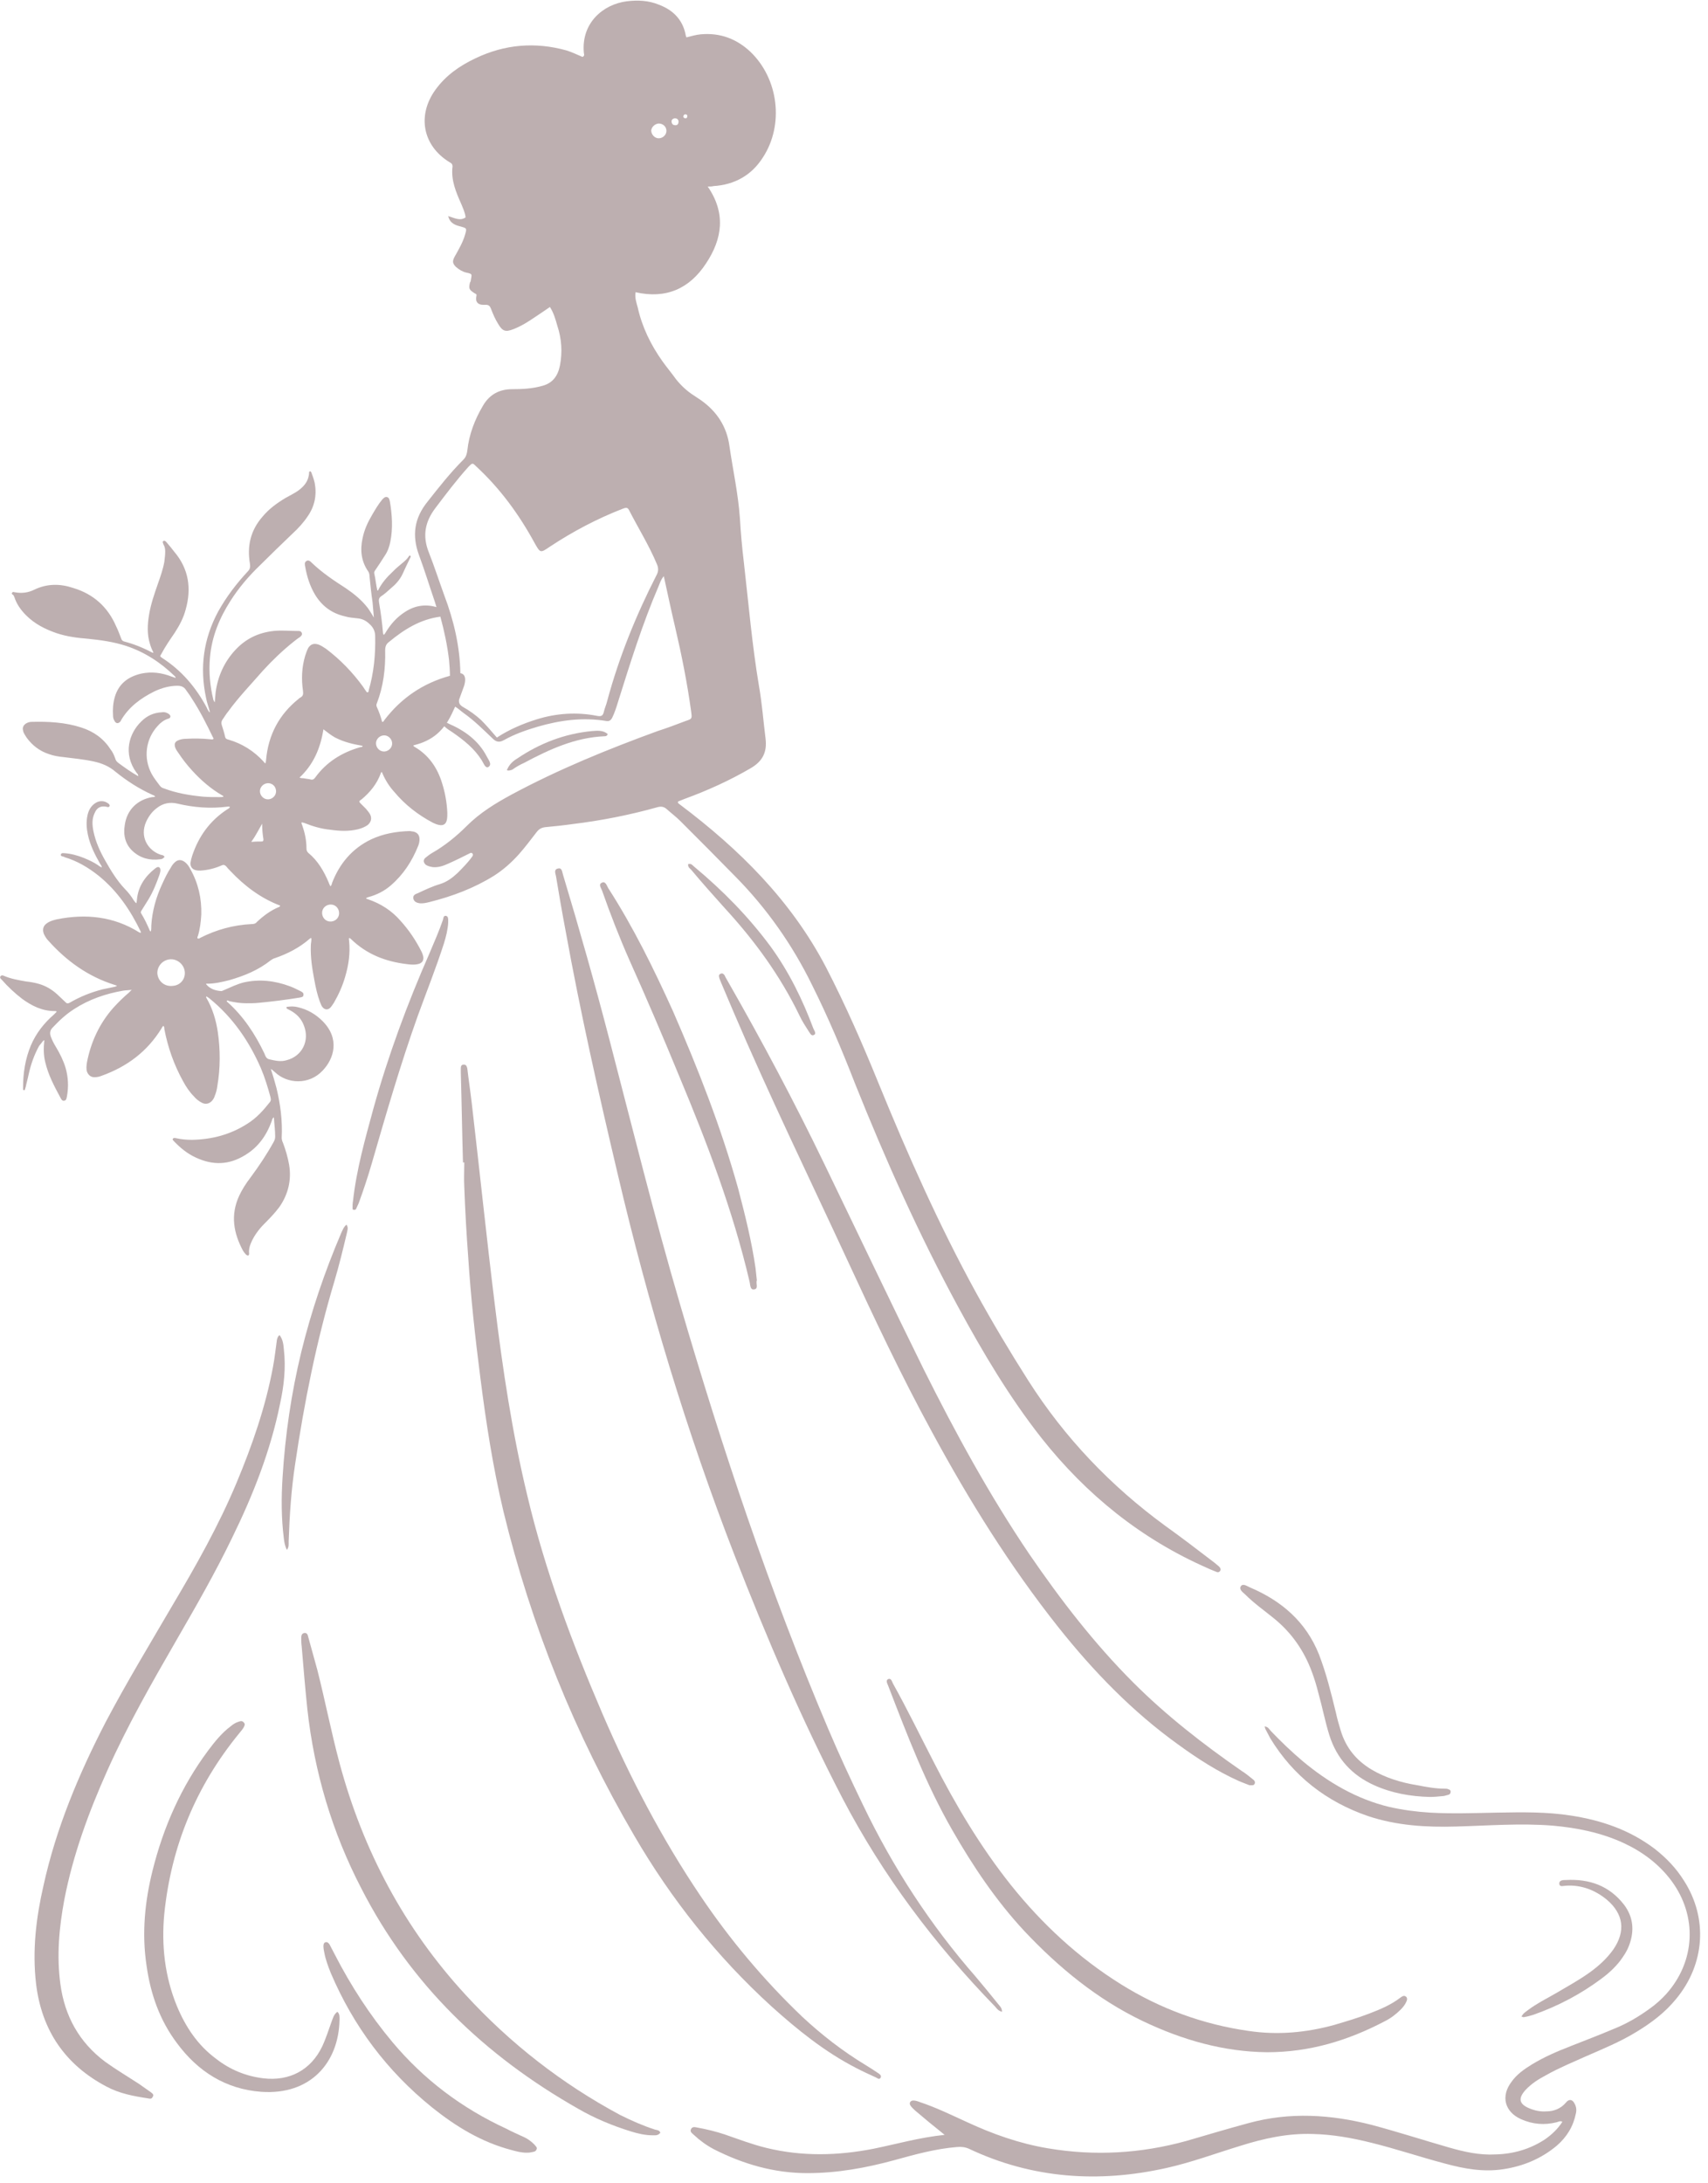 <?xml version="1.0" encoding="UTF-8" standalone="no"?><svg xmlns="http://www.w3.org/2000/svg" xmlns:xlink="http://www.w3.org/1999/xlink" fill="#bdafb0" height="502" preserveAspectRatio="xMidYMid meet" version="1" viewBox="-0.7 -0.5 392.9 502.0" width="392.9" zoomAndPan="magnify"><g id="change1_1"><path d="M386.7,432c-1.8-2.9-4.1-5.3-6.8-7.4c-5.7-4.3-12.1-6.5-19.1-7.6c-5.7-0.9-11.3-0.8-17-0.7c-5.2,0.1-10.4,0.3-15.6,0 c-3.1-0.2-6.2-0.6-9.3-1.3c-7.5-1.8-14-5.6-19.9-10.5c-2.6-2.2-5-4.5-7.3-6.9c-0.4-0.4-0.7-1.1-1.5-1.1c0.1,0.2,0.1,0.4,0.2,0.6 c0.4,0.7,0.7,1.4,1.1,2.1c5.3,8.7,12.9,14.6,22.5,17.9c6.6,2.2,13.4,2.6,20.3,2.4c7.4-0.2,14.8-0.8,22.2-0.2 c5.6,0.5,11.1,1.6,16.3,4c4.3,2,8.1,4.8,11,8.7c6,8.1,5.5,18.5-1.2,26c-1.1,1.2-2.3,2.3-3.7,3.3c-2.6,1.9-5.3,3.5-8.3,4.7 c-3.3,1.4-6.7,2.7-10,4c-3.1,1.2-6.1,2.5-8.9,4.2c-1.8,1.1-3.5,2.3-4.7,4c-2.5,3.3-1.6,6.9,2.2,8.6c2.7,1.2,5.4,1.4,8.2,0.7 c0.4-0.1,0.8-0.4,1.3-0.1c-1.1,1.7-2.5,3-4.1,4.1c-3.4,2.2-7.2,3.3-11.3,3.4c-3.7,0.2-7.2-0.6-10.7-1.6c-5.9-1.7-11.8-3.6-17.8-5.2 c-9.4-2.4-18.8-3-28.3-0.4c-4.8,1.3-9.5,2.7-14.3,4.1c-10.5,2.9-21.1,3.5-31.8,1.7c-6.6-1.1-12.8-3.3-18.8-6.1 c-3.5-1.6-7-3.3-10.6-4.5c-0.5-0.2-1.1-0.4-1.6-0.4c-0.7,0-1,0.6-0.7,1.1c0.3,0.5,0.7,0.8,1.1,1.2c2.1,1.8,4.3,3.6,6.8,5.6 c-5.8,0.6-11,2.1-16.4,3.2c-8.2,1.6-16.4,1.8-24.6-0.2c-3.3-0.8-6.4-2-9.6-3.1c-2.1-0.7-4.2-1.2-6.4-1.6c-0.5-0.1-1-0.2-1.3,0.3 c-0.4,0.7,0.2,1,0.6,1.4c1.4,1.3,2.9,2.4,4.6,3.3c6.7,3.4,13.8,5.5,21.5,5.5c6.9,0,13.5-1.2,20.1-3c4.7-1.3,9.4-2.6,14.3-3 c1-0.1,1.9,0,2.8,0.4c14.6,6.9,29.9,7.9,45.5,4.4c5.8-1.3,11.4-3.4,17-5.1c5.4-1.7,10.9-2.9,16.6-2.7c4.5,0.1,9,0.9,13.4,2 c5.7,1.4,11.3,3.3,17,4.8c4.4,1.2,8.8,2,13.4,1.3c4.6-0.7,8.7-2.4,12.3-5.4c2.3-2,3.8-4.4,4.4-7.4c0.2-0.8,0.1-1.6-0.3-2.3 c-0.5-1-1.3-1.1-2-0.2c-1.2,1.4-2.8,2-4.5,2c-1.4,0.1-2.7-0.2-3.9-0.7c-2.4-1-2.6-2.3-0.9-4.2c1.4-1.5,3-2.5,4.7-3.4 c3-1.7,6.2-3,9.3-4.4c3.9-1.7,7.8-3.3,11.4-5.5c3.5-2.1,6.7-4.5,9.3-7.7C391.5,451.1,392.2,440.6,386.7,432z"/><path d="M229.8,462.1c0-0.9-0.5-1.3-0.9-1.8c-1.7-2.1-3.4-4.2-5.1-6.2c-10.5-12-19.1-25.2-26-39.6c-2.8-5.8-5.5-11.6-8-17.5 c-13.5-31.8-24.4-64.5-34.1-97.7c-5.9-20.1-10.9-40.4-16.2-60.7c-3.3-12.7-6.9-25.4-10.7-38c-0.2-0.6-0.2-1.6-1.1-1.4 c-1.1,0.2-0.6,1.2-0.5,1.8c0.7,4.2,1.4,8.3,2.2,12.5c3.4,18.8,7.6,37.4,12,56c7,29.8,15.8,59.1,26.9,87.7 c7.4,19,15.4,37.7,24.8,55.8c9.3,17.8,21.2,33.6,35.2,48C228.6,461.4,229,461.9,229.8,462.1z"/><path d="M106.1,272.4c0.2,5.4,0.5,10.8,0.9,16.1c0.6,9.3,1.6,18.5,2.8,27.8c1.3,10.3,2.9,20.6,5.3,30.7 c6.4,26.3,16.4,51.2,30.1,74.6c8.5,14.6,19,27.8,31.5,39.2c6,5.4,12.3,10.5,19.5,14.2c1.5,0.8,3.1,1.5,4.6,2.2 c0.4,0.2,0.8,0.6,1.1,0c0.2-0.5-0.3-0.8-0.6-1c-0.9-0.6-1.8-1.2-2.8-1.8c-5.3-3.2-10.2-7-14.7-11.2c-8.8-8.4-16.6-17.7-23.4-27.8 c-8.9-13.2-16.2-27.2-22.5-41.8c-7-16.3-13.2-32.9-17.3-50.2c-3.5-14.5-5.7-29.3-7.5-44.1c-1.9-15.4-3.5-30.9-5.3-46.3 c-0.3-2.6-0.7-5.2-1-7.8c-0.1-0.4-0.2-0.9-0.8-0.9c-0.6,0-0.7,0.4-0.7,0.9c0,0.3,0,0.6,0,0.9c0.2,6.9,0.3,13.8,0.5,20.7 c0.1,0,0.2,0,0.3,0C106.1,268.8,106,270.6,106.1,272.4z"/><path d="M287.7,408.8c-0.9-0.7-1.8-1.5-2.8-2.1c-8.8-6.1-17.3-12.7-24.9-20.3c-9-9-16.7-19-23.9-29.5c-9.2-13.6-17-27.9-24.3-42.5 c-7.7-15.6-15.2-31.4-22.8-47.1c-6.9-14.3-14.4-28.4-22.3-42.2c-0.2-0.4-0.5-0.8-0.7-1.3c-0.2-0.3-0.5-0.6-0.9-0.4 c-0.6,0.2-0.4,0.7-0.3,1.1c0.1,0.3,0.3,0.7,0.4,1c0.9,2.2,1.9,4.4,2.8,6.6c8.2,19.2,17.3,37.9,26.1,56.9 c6.2,13.4,12.5,26.8,19.6,39.8c8.5,15.7,17.9,30.8,29,44.8c8.1,10.2,17.1,19.5,27.7,27.1c4.4,3.2,8.9,6.1,13.8,8.3 c0.9,0.4,1.8,0.7,2.5,1c0.6,0,1,0.1,1.2-0.3C288.1,409.3,287.9,409,287.7,408.8z"/><path d="M34,480.6c-0.9-0.6-1.8-1.3-2.7-1.9c-2.6-1.7-5.3-3.3-7.8-5.1c-6-4.5-9.3-10.5-10.3-17.8c-0.9-6.6-0.3-13.1,0.9-19.5 c2-10.3,5.6-20.1,9.9-29.7c4.6-10.3,10.2-20.1,15.8-29.8c4.5-7.8,9-15.6,12.9-23.7c4.8-9.8,8.8-19.9,11-30.7 c0.9-4.1,1.4-8.3,0.9-12.6c-0.1-1.1-0.2-2.3-1-3.3c-0.5,0.4-0.5,0.8-0.6,1.1c-0.3,2.1-0.5,4.1-0.9,6.2c-1.7,9.2-4.8,18.1-8.4,26.7 c-4.1,9.8-9.3,19-14.7,28.1c-5.2,8.9-10.6,17.8-15.4,26.9c-6.2,12-11.4,24.4-14.3,37.6c-1.7,7.4-2.6,14.9-1.7,22.6 c1.3,10.7,6.7,18.6,16.2,23.6c3,1.6,6.2,2.2,9.5,2.7c0.4,0.1,0.9,0.2,1.1-0.3C34.8,481.2,34.4,480.9,34,480.6z"/><path d="M150,489.2c-2.8-0.9-5.5-2.1-8.1-3.4c-13.4-7.2-25.2-16.4-35.5-27.6c-14.1-15.3-23.6-33.2-29-53.3 c-1.9-7.1-3.3-14.3-5.1-21.4c-0.7-2.5-1.4-5.1-2.1-7.6c-0.1-0.5-0.3-1-0.9-0.9c-0.6,0.1-0.7,0.6-0.7,1.1c0,0.7,0,1.3,0.1,2 c0.4,4.8,0.8,9.6,1.3,14.4c1.6,14.5,5.7,28.3,12.4,41.2c11.3,22.1,28.4,38.5,49.9,50.7c3.8,2.2,7.9,3.9,12.1,5.2 c1.6,0.5,3.3,0.9,5,0.9c0.6,0,1.3,0.1,1.8-0.6C151,489.3,150.4,489.3,150,489.2z"/><path d="M262.1,464.2c9.2,4.4,18.7,7.1,28.7,7.2c9.8,0,18.6-2.7,27-7.1c1.4-0.7,2.6-1.6,3.7-2.7c0.5-0.5,1-1.1,1.3-1.8 c0.2-0.4,0.3-0.9-0.1-1.2c-0.4-0.3-0.8-0.1-1.2,0.2c-2.2,1.7-4.6,2.7-7.2,3.7c-2.6,1-5.3,1.8-8,2.6c-6.5,1.8-13.1,2.4-19.8,1.4 c-10.5-1.5-20.3-5.1-29.3-10.7c-9.8-6.1-18.2-13.9-25.4-22.9c-7-8.8-12.7-18.4-17.8-28.4c-3.1-6-6-12-9.3-17.9 c-0.2-0.4-0.4-1.3-1.1-1c-0.6,0.3-0.2,1,0,1.5c4.4,11.4,8.7,22.7,14.8,33.3c4.7,8.2,10,16.1,16.5,23.1 C242.9,452,251.7,459.2,262.1,464.2z"/><path d="M75.6,464.3c-0.7,1.9-1.3,3.9-2.2,5.8c-2.6,5.4-7.5,8-13.5,7.3c-4.1-0.5-7.7-2-10.9-4.5c-4.2-3.1-7-7.3-9-12.1 c-2.8-6.8-3.6-14-2.9-21.3c1.6-15.5,7.3-29.3,17.2-41.4c0.3-0.4,0.7-0.8,1-1.3c0.2-0.4,0.5-0.8,0.1-1.2c-0.3-0.4-0.7-0.4-1.2-0.2 c-0.7,0.2-1.3,0.6-1.9,1.1c-2,1.5-3.6,3.5-5.1,5.5c-6.2,8.3-10.3,17.6-12.8,27.6c-1.8,7.2-2.5,14.5-1.4,21.8c0.9,6.5,3,12.6,7,17.9 c4.8,6.5,11.2,10.6,19.4,11.2c11.3,0.8,17.8-6.7,18-16.5c0-0.6,0.1-1.4-0.5-1.9C76,462.8,75.9,463.6,75.6,464.3z"/><path d="M139.2,203.7c-0.3-0.5-0.6-1.7-1.5-1.2c-0.8,0.4-0.1,1.2,0.1,1.8c1.9,5.4,4,10.8,6.3,16c4,8.9,7.8,17.8,11.5,26.8 c6.4,15.3,12.3,30.8,16.1,47c0.2,0.7,0.1,2,1,1.9c1.2-0.1,0.4-1.4,0.7-2.1c-0.1-0.9-0.2-1.9-0.3-2.8c-0.9-6.2-2.4-12.2-4-18.3 c-3.9-14-9.2-27.5-15-40.8C149.7,222.3,145,212.7,139.2,203.7z"/><path d="M122.2,492.6c-0.7-0.7-1.5-1.3-2.4-1.7c-1.3-0.6-2.7-1.2-4-1.9c-10.2-4.7-19-11.3-26.2-19.9c-5.2-6.2-9.6-13-13.3-20.2 c-0.4-0.8-0.8-1.5-1.2-2.3c-0.2-0.3-0.5-0.6-0.9-0.5c-0.4,0.1-0.5,0.5-0.5,0.9c0,0.5,0.1,1,0.2,1.5c0.3,1.6,0.9,3.2,1.5,4.7 c5.2,12.2,12.9,22.5,23.3,30.9c5.5,4.4,11.4,8,18.3,9.8c1.1,0.3,2.2,0.6,3.4,0.6c0.4,0,0.7,0,1.1-0.1c0.5-0.1,1-0.1,1.2-0.6 C123,493.3,122.5,493,122.2,492.6z"/><path d="M285.8,366.2c2,2,4.3,3.6,6.5,5.4c4.1,3.3,7,7.5,8.8,12.4c0.6,1.6,1.1,3.3,1.5,4.9c0.9,3.2,1.5,6.4,2.5,9.6 c1.7,5.4,5.2,9.2,10.3,11.5c4,1.8,8.3,2.6,12.9,2.7c0.8,0,1.9-0.1,2.9-0.2c0.4,0,0.8-0.2,1.3-0.3c0.3-0.1,0.5-0.3,0.5-0.7 c0-0.4-0.3-0.5-0.6-0.6c-0.2-0.1-0.5-0.1-0.7-0.1c-2.2,0-4.3-0.4-6.4-0.8c-3.7-0.6-7.3-1.7-10.5-3.6c-3.5-2.1-5.9-5-7.1-9 c-0.4-1.3-0.8-2.7-1.1-4.1c-1.1-4.5-2.2-9-3.9-13.4c-3-7.5-8.6-12.3-15.9-15.4c-0.7-0.3-1.6-1-2.1-0.2 C284.3,365.1,285.3,365.7,285.8,366.2z"/><path d="M68.6,310.4c-2.3,9.5-3.7,19.1-4.3,28.8c-0.3,4.7-0.3,9.4,0.3,14.1c0.1,0.8,0.2,1.6,0.7,2.6c0.5-0.7,0.4-1.3,0.4-1.9 c0.2-6,0.6-12,1.5-17.9c2.1-14.2,4.9-28.2,9-41.9c1.1-3.7,2-7.4,2.9-11.2c0.1-0.6,0.4-1.2-0.1-1.9c-0.7,0.6-0.9,1.3-1.2,1.9 C74,291.9,70.9,301,68.6,310.4z"/><path d="M101.9,210.1c-0.6-0.1-0.6,0.5-0.7,0.9c-0.9,2.6-2,5.1-3.1,7.7c-5.1,11.6-9.5,23.5-12.9,35.7c-1.9,7-3.9,14-4.7,21.3 c-0.1,0.5-0.1,1.1-0.1,1.6c0,0.2,0,0.4,0.3,0.4c0.2,0,0.4,0,0.5-0.2c0.2-0.4,0.4-0.9,0.6-1.3c1.1-3,2.1-6,3-9.1 c3.3-11.4,6.6-22.8,10.6-34c2-5.5,4.2-11,6-16.6c0.5-1.6,0.9-3.2,1-4.8c0-0.2,0-0.4,0-0.6C102.4,210.8,102.4,210.2,101.9,210.1z"/><path d="M365.2,452.9c-2.6,1.9-5.4,3.4-8.1,5c-2.1,1.2-4.3,2.3-6.3,3.8c-0.5,0.4-1.1,0.7-1.5,1.5c0.3,0.1,0.5,0.2,0.7,0.1 c0.7-0.1,1.3-0.3,2-0.5c5.7-2,11-4.8,15.8-8.4c1.5-1.1,2.9-2.4,4.1-3.9c0.9-1.2,1.7-2.4,2.2-3.8c1.2-3.3,0.9-6.4-1.2-9.2 c-3.4-4.4-8-6-13.4-5.7c-0.6,0-1.6,0-1.5,0.9c0.1,0.8,1,0.4,1.6,0.4c3.5-0.2,6.6,1,9.3,3.2c3.9,3.3,4.4,7.3,1.5,11.5 C368.9,449.9,367.1,451.5,365.2,452.9z"/><path d="M183.2,233c0.6,1.3,1.4,2.5,2.1,3.6c0.3,0.4,0.6,1.2,1.2,0.9c0.7-0.3,0.1-1-0.1-1.5c-2.5-6.7-5.6-13-9.8-18.8 c-5.1-6.9-11-12.9-17.6-18.4c-0.4-0.3-0.6-0.8-1.4-0.6c-0.1,0.7,0.4,1,0.7,1.3c2.5,3,5.1,5.9,7.7,8.8 C172.9,215.8,178.8,223.9,183.2,233z"/><path d="M119.9,174.9c5.8-3.1,11.7-5.8,18.4-6.1c0.3,0,0.6,0,0.8-0.5c-1-0.9-2.3-0.8-3.6-0.7c-6.3,0.6-12,2.8-17.2,6.3 c-1,0.6-1.9,1.4-2.4,2.7c0.5,0.2,0.8,0,1.2-0.1C118.1,175.8,119,175.3,119.9,174.9z"/><path d="M9.5,238.7c-0.2,1.7-0.2,3.4,0.2,5c0.7,3,2.1,5.6,3.5,8.2c0.2,0.4,0.4,0.8,0.9,0.7c0.5-0.1,0.5-0.6,0.6-1 c0.4-2.2,0.3-4.4-0.3-6.5c-0.5-1.7-1.3-3.3-2.2-4.8c-0.5-0.8-0.9-1.6-1.2-2.4c-0.3-0.8-0.2-1.5,0.4-2.1c1.5-1.6,3.1-3.1,5-4.3 c3.4-2.2,7.2-3.5,11.2-4.2c0.6-0.1,1.3-0.1,2-0.2c-0.3,0.3-0.5,0.5-0.7,0.7c-1.2,1-2.4,2.2-3.5,3.4c-3.2,3.6-5.2,7.9-6.1,12.6 c-0.1,0.7-0.2,1.4,0,2.1c0.3,0.8,0.9,1.3,1.7,1.3c0.6,0,1.1-0.1,1.6-0.3c5.9-2.1,10.6-5.6,13.9-11c0.1-0.2,0.2-0.4,0.4-0.5 c0.2,0.2,0.2,0.5,0.2,0.7c0.8,4.2,2.2,8.2,4.3,12c0.7,1.3,1.5,2.5,2.5,3.5c0.5,0.6,1.1,1.1,1.9,1.5c0.8,0.4,1.6,0.2,2.2-0.4 c0.3-0.3,0.6-0.8,0.7-1.2c0.3-0.7,0.5-1.5,0.6-2.3c0.7-4.1,0.7-8.3,0.1-12.4c-0.4-2.7-1.2-5.4-2.6-7.8c-0.1-0.1-0.1-0.2,0-0.4 c0.2,0.2,0.5,0.3,0.7,0.5c5.3,4.3,9.1,9.8,11.8,16c0.9,2.1,1.6,4.4,2.2,6.6c0.1,0.4,0.2,0.8-0.1,1.2c-1.5,1.9-3.1,3.7-5.2,5 c-3.9,2.5-8.1,3.6-12.7,3.7c-1.3,0-2.5-0.1-3.8-0.4c-0.2,0-0.4-0.1-0.6,0.1c-0.2,0.2,0,0.4,0.1,0.5c1.5,1.6,3.2,3,5.2,3.9 c3.9,1.8,7.6,1.7,11.3-0.6c3-1.8,4.9-4.5,6.1-7.8c0.1-0.3,0.1-0.6,0.5-0.9c0.1,1.6,0.3,3,0.3,4.4c0,0.5-0.1,0.8-0.3,1.2 c-1.6,2.9-3.4,5.6-5.4,8.3c-1,1.3-1.9,2.7-2.6,4.2c-2,4.4-1.3,8.5,0.9,12.6c0.2,0.3,0.4,0.6,0.7,0.9c0.1,0.1,0.3,0.2,0.5,0.2 c0.2-0.1,0.2-0.3,0.2-0.5c-0.1-0.8,0.1-1.6,0.4-2.3c0.4-1,1-2,1.7-2.9c0.6-0.8,1.3-1.5,2-2.2c1-1,2-2.1,2.9-3.3 c2-2.9,2.8-6.2,2.2-9.7c-0.3-1.7-0.8-3.4-1.4-5c-0.2-0.4-0.3-0.8-0.3-1.2c0.2-3.9-0.3-7.7-1.2-11.4c-0.4-1.5-0.8-2.9-1.3-4.4 c0.4,0.2,0.6,0.5,0.9,0.7c2.9,2.8,7.9,3,11-0.3c2.7-2.8,4-7.4,0-11.4c-1.6-1.6-3.5-2.7-5.7-3.2c-0.8-0.2-1.5-0.2-2.3-0.1 c-0.1,0-0.2,0-0.3,0.1c0,0.2,0,0.3,0.2,0.4c0.2,0.1,0.4,0.2,0.6,0.3c1.5,0.8,2.6,1.9,3.2,3.5c1.4,3.5-0.4,7.1-4,8 c-1.3,0.4-2.6,0.1-3.9-0.2c-0.5-0.1-0.8-0.4-1-0.9c-0.1-0.2-0.1-0.3-0.2-0.5c-2.1-4.4-4.8-8.5-8.5-11.8c-0.1-0.1-0.2-0.1-0.1-0.3 c0.2-0.1,0.3,0,0.5,0.1c1.3,0.3,2.6,0.5,4,0.5c0.9,0,1.9,0,2.8-0.1c3.2-0.3,6.3-0.7,9.4-1.2c0.4-0.1,0.9-0.1,0.9-0.6 c0.1-0.5-0.3-0.7-0.7-0.9c-0.8-0.4-1.6-0.8-2.4-1.1c-3.5-1.3-7-1.7-10.6-0.9c-1.6,0.4-3,1.1-4.4,1.7c-0.3,0.1-0.6,0.3-0.8,0.3 c-1.4-0.1-2.6-0.5-3.5-1.6c0.1-0.2,0.2-0.1,0.3-0.1c1.7,0,3.4-0.4,5-0.8c3.5-1,6.7-2.3,9.6-4.6c0.3-0.2,0.6-0.4,1-0.5 c2.9-1,5.6-2.4,7.9-4.4c0.1-0.1,0.2-0.2,0.4-0.2c0.1,0.6-0.1,1.2-0.1,1.7c-0.1,2.7,0.3,5.3,0.8,7.9c0.3,1.7,0.7,3.5,1.3,5.1 c0.2,0.4,0.3,0.9,0.6,1.2c0.5,0.6,1.2,0.7,1.8,0.1c0.3-0.3,0.5-0.7,0.8-1.1c1.1-1.9,2-3.9,2.6-6c0.8-2.7,1.2-5.4,0.9-8.3 c0-0.2-0.1-0.4,0-0.6c0.2,0,0.3,0.1,0.4,0.2c3.6,3.5,7.9,5.2,12.9,5.8c0.8,0.1,1.6,0.2,2.5,0c1.1-0.2,1.5-1,1.2-2 c-0.1-0.3-0.2-0.6-0.3-0.8c-1.3-2.6-2.9-5-4.9-7.2c-2-2.3-4.5-3.9-7.4-4.9c-0.2-0.1-0.4-0.1-0.5-0.2c0.1-0.2,0.3-0.2,0.5-0.3 c1.9-0.5,3.7-1.4,5.2-2.7c2.9-2.5,4.9-5.6,6.3-9.1c0.2-0.5,0.3-1,0.3-1.5c0-1-0.5-1.6-1.5-1.8c-0.3,0-0.5-0.1-0.8-0.1 c-3.1,0.1-6,0.6-8.8,1.9c-4.4,2.1-7.3,5.6-9,10c-0.1,0.3-0.1,0.6-0.4,0.8c0-0.1-0.1-0.1-0.1-0.2c-0.1-0.2-0.2-0.4-0.3-0.7 c-1.1-2.6-2.5-5-4.7-6.8c-0.3-0.3-0.4-0.6-0.4-1c0-1.9-0.4-3.7-1-5.4c-0.1-0.2-0.2-0.4-0.1-0.6c0.2,0,0.3,0.1,0.5,0.1 c2,0.8,4,1.4,6.1,1.6c2.1,0.3,4.2,0.4,6.3-0.1c0.8-0.2,1.6-0.5,2.3-1c0.8-0.7,1-1.6,0.5-2.5c-0.2-0.4-0.6-0.8-0.9-1.2 c-0.4-0.4-0.9-0.9-1.3-1.3c-0.3-0.3-0.3-0.5,0-0.7c0.1-0.1,0.2-0.1,0.3-0.2c1.9-1.6,3.5-3.5,4.4-6c0-0.1,0.1-0.2,0.2-0.3 c0.1,0.1,0.1,0.2,0.2,0.4c0.7,1.6,1.6,3,2.7,4.2c2.5,3,5.5,5.3,8.9,7.1c0.4,0.2,0.9,0.4,1.4,0.5c1,0.2,1.6-0.2,1.8-1.2 c0.1-0.5,0.1-1,0.1-1.6c-0.1-2.3-0.5-4.6-1.2-6.8c-1.1-3.6-3.1-6.5-6.4-8.4c-0.1-0.1-0.2-0.1-0.2-0.3c0.7-0.2,1.5-0.4,2.2-0.7 c2-0.8,3.6-2,4.9-3.7c0.6,0.6,1.3,1,1.9,1.4c2.6,1.8,5,3.7,6.7,6.4c0.4,0.6,0.8,1.9,1.5,1.6c1-0.6,0.1-1.6-0.3-2.4 c-1.9-3.7-5.1-6-8.8-7.6c-0.1-0.1-0.3-0.1-0.4-0.2c0.1-0.2,0.2-0.3,0.3-0.5c0.6-1,1.1-2.1,1.6-3.2c0.7,0.4,1.3,1,2,1.5 c2.4,1.7,4.5,3.8,6.6,5.8c0.8,0.8,1.5,1,2.6,0.4c2.5-1.4,5.1-2.3,7.8-3.1c5.2-1.5,10.4-2.2,15.8-1.3c0.7,0.1,1-0.2,1.3-0.7 c0.6-1.2,1-2.5,1.4-3.8c2.8-8.9,5.6-17.9,9.3-26.5c0.3-0.7,0.5-1.5,1.2-2.3c0.9,4.1,1.7,7.9,2.6,11.7c1.5,6.4,2.8,12.9,3.7,19.5 c0.2,1.6,0.2,1.6-1.3,2.1c-2.1,0.8-4.2,1.6-6.4,2.3c-11.5,4.2-22.8,8.8-33.6,14.6c-3.7,2-7.3,4.2-10.3,7.2 c-2.4,2.4-5.1,4.6-8.1,6.3c-0.5,0.3-1,0.7-1.5,1.1c-0.5,0.5-0.4,1.1,0.2,1.6c0.5,0.3,1,0.4,1.6,0.5c1.3,0.1,2.4-0.3,3.5-0.8 c1.6-0.7,3.2-1.5,4.8-2.3c0.2-0.1,0.5-0.3,0.7-0.1c0.3,0.2,0.2,0.6,0,0.8c-1,1.4-2.2,2.6-3.4,3.8c-1.2,1.1-2.4,2-4,2.5 c-1.7,0.5-3.4,1.3-5.1,2.1c-0.6,0.2-1.2,0.5-1,1.3c0.2,0.7,0.8,0.9,1.4,1c0.8,0.1,1.6-0.1,2.4-0.3c5.2-1.3,10.2-3.2,14.7-6 c2.2-1.4,4.1-3.1,5.8-5c1.4-1.6,2.7-3.3,4-5c0.6-0.8,1.2-1.1,2.1-1.2c2.1-0.2,4.1-0.4,6.2-0.7c6.6-0.8,13.2-2.1,19.6-3.9 c0.8-0.2,1.4-0.1,2,0.4c1,0.9,2.2,1.8,3.2,2.8c4.2,4.2,8.5,8.5,12.7,12.8c7.2,7.3,13.1,15.7,17.6,24.9c3.7,7.4,6.9,15,9.9,22.7 c7,17.5,14.7,34.7,23.7,51.3c5.7,10.5,11.8,20.8,19.2,30.2c10.3,13,22.9,23.2,38.2,29.9c0.6,0.3,1.2,0.5,1.9,0.8 c0.4,0.2,0.7,0.2,1-0.2c0.2-0.4,0-0.7-0.3-1c-0.7-0.6-1.3-1.1-2-1.6c-3.4-2.6-6.8-5.2-10.3-7.7c-12.6-9.2-23.2-20.3-31.6-33.5 c-4.2-6.6-8.2-13.3-12-20.2c-8.5-15.5-15.7-31.7-22.4-48.1c-3.7-9.1-7.6-18-12.1-26.7c-8-15.3-19.9-27.1-33.6-37.4 c-0.2-0.2-0.6-0.3-0.4-0.7c0.5-0.2,1-0.4,1.5-0.6c5.2-1.9,10.3-4.2,15.1-7c2.8-1.6,3.9-3.7,3.5-6.9c-0.5-4-0.8-8-1.5-12 c-1.6-9.5-2.4-19-3.5-28.6c-0.4-3.3-0.7-6.7-0.9-10.1c-0.4-5.6-1.6-11-2.4-16.5c-0.6-4.5-2.9-8-6.6-10.6c-0.5-0.3-1-0.7-1.5-1 c-1.6-1-3-2.3-4.2-3.8c-1-1.4-2.1-2.7-3.1-4.1c-2.7-3.8-4.7-7.9-5.7-12.4c-0.3-1.1-0.7-2.2-0.5-3.5c7,1.6,12.4-0.8,16.2-6.6 c3.8-5.7,4.6-11.6,0.4-17.7c0.6,0,1,0,1.3-0.1c4.9-0.3,8.8-2.5,11.4-6.6c4.9-7.5,3.6-18.1-2.9-24.3c-3.2-3-7-4.4-11.4-4 c-1.1,0.1-2.1,0.4-3.3,0.7c-0.1-0.3-0.2-0.5-0.2-0.7c-0.7-3.4-2.9-5.6-6.1-6.8c-2.4-1-4.9-1.1-7.4-0.8c-5.5,0.7-10.5,5-9.9,11.8 c0,0.3,0.3,0.7-0.3,1c-1.2-0.5-2.4-1.1-3.7-1.5c-7.2-2-14.2-1.4-20.9,1.8c-3.6,1.7-6.8,3.9-9.2,7.2c-4.3,5.9-3,12.9,3.2,16.7 c0.4,0.2,0.7,0.4,0.7,1c-0.4,3.1,0.8,5.9,2,8.6c0.4,1,0.9,2,1,3.1c-1.3,0.9-2.6,0.1-4-0.3c0.4,1.7,1.7,2.1,2.9,2.4 c1.4,0.4,1.4,0.4,1,1.8c-0.5,1.8-1.5,3.5-2.4,5.1c-0.6,1.1-0.5,1.6,0.3,2.4c0.7,0.6,1.5,1.1,2.4,1.3c1.5,0.3,1.2,0.4,1,1.8 c0,0.2-0.1,0.3-0.2,0.5c-0.3,1.4-0.2,1.6,1,2.4c0.3,0.2,0.6,0.2,0.5,0.6c-0.1,0.6-0.2,1.2,0.3,1.7c0.6,0.5,1.3,0.4,1.9,0.4 c0.6,0,0.9,0.3,1.1,0.8c0.5,1.3,1,2.5,1.7,3.6c1,1.7,1.7,1.9,3.5,1.2c1.8-0.7,3.4-1.7,5-2.8c1.1-0.7,2.2-1.5,3.4-2.3 c0.9,1.4,1.3,2.9,1.7,4.3c1,3,1.2,6.1,0.6,9.2c-0.5,2.4-1.7,4.1-4.3,4.7c-2.2,0.6-4.5,0.7-6.7,0.7c-2.9,0-5.2,1.2-6.7,3.8 c-1.9,3.2-3.2,6.6-3.6,10.3c-0.1,0.8-0.3,1.5-0.9,2.1c-3,3-5.6,6.3-8.2,9.6c-3.1,3.8-3.7,7.8-2,12.4c1.3,3.5,2.4,7.1,3.6,10.6 c0.1,0.4,0.3,0.9,0.4,1.3c-2.5-0.7-4.9-0.4-7.2,1.1c-1.9,1.2-3.3,2.8-4.4,4.6c-0.1,0.2-0.3,0.5-0.5,0.7c-0.2-0.2-0.2-0.4-0.2-0.5 c-0.2-2.3-0.5-4.6-0.9-6.9c-0.1-0.6-0.1-1.1,0.5-1.5c0.8-0.5,1.5-1.2,2.2-1.8c1.1-0.9,2.1-2,2.7-3.3c0.6-1.3,1.2-2.6,1.8-3.8 c0.1-0.1,0.1-0.3,0-0.4c-0.2-0.1-0.3,0-0.4,0.2c-0.6,0.9-1.5,1.5-2.3,2.2c-0.5,0.4-0.9,0.8-1.4,1.3c-1.3,1.2-2.5,2.6-3.3,4.2 c0,0.1-0.1,0.1-0.2,0.1c-0.3-1.3-0.4-2.6-0.7-3.9c-0.1-0.4,0.1-0.6,0.3-0.9c0.7-1,1.4-2.1,2.1-3.2c0.7-1,1.1-2.2,1.3-3.3 c0.6-3,0.4-6.1-0.1-9.1c-0.1-0.5-0.2-1-0.7-1.1c-0.5-0.1-0.8,0.3-1.1,0.6c-0.9,1.1-1.6,2.3-2.3,3.5c-1,1.7-1.8,3.4-2.2,5.4 c-0.6,2.7-0.3,5.3,1.3,7.6c0.2,0.3,0.3,0.7,0.3,1.1c0.2,2,0.4,4,0.7,6c0.1,1.1,0.2,2.2,0.3,3.5c-0.5-0.8-0.9-1.5-1.4-2.2 c-1.4-1.8-3.1-3.2-5-4.5c-2.8-1.8-5.5-3.6-7.9-5.9c-0.3-0.3-0.7-0.7-1.2-0.4c-0.5,0.3-0.4,0.8-0.3,1.3c0.4,2.3,1.1,4.5,2.3,6.5 c1.6,2.6,3.8,4.2,6.7,4.9c1,0.3,2.1,0.4,3.1,0.5c1.1,0.1,2,0.6,2.7,1.3c0.8,0.7,1.3,1.6,1.3,2.8c0.1,4.2-0.3,8.4-1.5,12.5 c0,0.2,0,0.4-0.3,0.4c0,0-0.1,0-0.1,0c-0.3-0.4-0.6-0.8-0.9-1.3c-2.4-3.3-5.2-6.2-8.5-8.7c-0.6-0.4-1.2-0.8-1.8-1 c-1-0.3-1.7-0.1-2.3,0.8c-0.3,0.6-0.5,1.2-0.7,1.8c-0.8,2.7-0.9,5.4-0.5,8.1c0.1,0.7,0,1.2-0.6,1.5c-0.2,0.1-0.3,0.2-0.4,0.3 c-4.5,3.6-7,8.3-7.5,14.1c0,0.2-0.1,0.5-0.1,0.7c-0.3,0-0.4-0.3-0.5-0.4c-2.2-2.4-4.9-4.1-8-5c-0.4-0.1-0.7-0.2-0.8-0.6 c-0.2-0.9-0.5-1.9-0.8-2.8c-0.1-0.4-0.1-0.7,0.1-1.1c0.5-0.7,0.9-1.4,1.4-2c2.4-3.3,5.3-6.3,8-9.4c2.2-2.4,4.5-4.6,7-6.6 c0.5-0.4,1-0.8,1.5-1.1c0.3-0.3,0.6-0.5,0.4-1c-0.2-0.4-0.5-0.4-0.9-0.4c-1.9,0-3.7-0.2-5.6,0c-3.5,0.4-6.4,1.8-8.8,4.4 c-2.5,2.7-4,6-4.5,9.7c-0.1,0.8-0.1,1.5-0.2,2.3c-0.2-0.2-0.2-0.4-0.3-0.5c-0.8-3.2-1.1-6.5-0.8-9.8c0.4-4.8,2.2-9.1,4.7-13 c1.9-3,4.2-5.7,6.8-8.2c2.5-2.5,5-4.9,7.5-7.3c1.3-1.2,2.5-2.5,3.5-4c1.6-2.3,2.1-4.9,1.6-7.6c-0.2-0.9-0.5-1.7-0.8-2.5 c-0.1-0.1-0.2-0.3-0.3-0.2c-0.2,0-0.2,0.2-0.2,0.3c0,0.4-0.1,0.8-0.2,1.2c-0.4,1.3-1.3,2.2-2.4,3c-0.9,0.6-1.9,1.1-2.8,1.6 c-2,1.2-3.8,2.5-5.3,4.3c-2.8,3.2-3.6,6.8-2.9,10.9c0.1,0.7,0,1.2-0.5,1.7c-2.6,2.8-4.9,5.8-6.8,9.2c-3.4,6.3-4.3,12.9-2.8,19.9 c0.2,1.1,0.6,2.1,0.9,3.3c-0.1-0.1-0.2-0.1-0.2-0.1c-0.2-0.3-0.4-0.6-0.5-0.9c-2.5-4.7-5.8-8.6-10.3-11.5c-0.6-0.4-0.5-0.4-0.2-0.9 c0.9-1.7,2-3.3,3.1-4.9c1.1-1.7,2-3.4,2.5-5.3c1.4-4.9,0.7-9.4-2.6-13.3c-0.6-0.8-1.2-1.5-1.8-2.2c-0.1-0.1-0.1-0.1-0.2-0.2 c-0.1-0.1-0.3-0.2-0.5-0.1c-0.2,0.1-0.2,0.3-0.1,0.5c0,0.1,0.1,0.2,0.1,0.3c0.3,0.5,0.4,1,0.4,1.6c0,0.8-0.1,1.6-0.2,2.4 c-0.3,1.7-0.9,3.4-1.5,5.1c-0.8,2.3-1.6,4.6-2,7c-0.4,2.3-0.5,4.6,0.2,6.8c0.2,0.7,0.5,1.4,0.8,2c-0.1,0-0.2,0-0.2,0 c-2.1-1.1-4.3-2-6.6-2.6c-0.3-0.1-0.5-0.3-0.6-0.6c-0.4-1-0.7-1.9-1.2-2.9c-1.9-4.4-5.2-7.4-9.9-8.8c-3-1-6-1-8.9,0.4 c-1.4,0.7-2.9,0.9-4.5,0.6c-0.2,0-0.4-0.2-0.6,0.1c-0.2,0.2,0,0.4,0.2,0.5c0.2,0.1,0.2,0.4,0.3,0.5c0.5,1.6,1.5,3,2.7,4.2 c2,2,4.4,3.2,7,4.1c2.4,0.8,4.8,1.1,7.3,1.3c2.9,0.3,5.8,0.7,8.6,1.6c4.3,1.4,8,3.8,11.3,7c0.1,0.1,0.2,0.2,0.2,0.4 c-0.3-0.1-0.6-0.2-0.9-0.3c-2.3-0.9-4.6-1.2-7-0.7c-3,0.7-5.2,2.3-6.1,5.4c-0.4,1.4-0.5,2.8-0.4,4.3c0,0.4,0.1,0.8,0.3,1.1 c0.3,0.7,0.9,0.8,1.4,0.2c0.1-0.1,0.1-0.1,0.1-0.2c1.8-3.1,4.5-5.1,7.7-6.7c1.7-0.8,3.5-1.3,5.3-1.3c0.8,0,1.5,0.2,2,1 c0.4,0.6,0.9,1.2,1.3,1.9c1.9,2.9,3.4,5.9,4.9,9c0.1,0.1,0.2,0.3,0,0.4c-0.2,0.1-0.5,0-0.7,0c-1.9-0.2-3.8-0.2-5.6-0.1 c-0.5,0-1.1,0.1-1.6,0.3c-0.8,0.3-1.1,0.8-0.8,1.7c0.2,0.5,0.4,0.8,0.7,1.2c1,1.5,2,2.8,3.2,4.1c2,2.2,4.3,4.2,6.9,5.7 c0.1,0.1,0.3,0.1,0.3,0.3c-0.3,0.1-0.6,0.1-0.9,0.1c-1.3,0-2.5,0-3.8-0.1c-3.1-0.3-6.1-0.8-9-1.9c-0.4-0.1-0.7-0.3-1-0.7 c-0.6-0.8-1.3-1.7-1.8-2.6c-2-3.7-1.4-8.1,1.4-11.1c0.6-0.7,1.4-1.3,2.3-1.6c0.3-0.1,0.5-0.1,0.6-0.5c0-0.3-0.2-0.5-0.5-0.7 c-0.5-0.3-1-0.4-1.5-0.3c-1.9,0.1-3.4,0.8-4.7,2.1c-2.8,2.7-4.3,7.4-1.1,11.8c0.2,0.2,0.4,0.4,0.4,0.8c-1.6-0.9-3-1.9-4.5-3 c-0.4-0.3-0.7-0.6-0.8-1.1c-0.3-0.8-0.6-1.5-1.1-2.1c-1.6-2.5-3.9-4.1-6.7-5c-3.7-1.2-7.6-1.4-11.4-1.3c-0.4,0-0.8,0.1-1.2,0.3 c-0.7,0.4-1,1-0.8,1.7c0.1,0.6,0.5,1.1,0.8,1.6c1.3,1.8,3,3.1,5.1,3.8c1.1,0.4,2.3,0.6,3.4,0.7c2.3,0.3,4.6,0.5,6.9,1 c1.9,0.4,3.6,1.1,5.1,2.4c2.6,2.1,5.4,3.9,8.5,5.3c0.2,0.1,0.4,0.1,0.6,0.4c-0.3,0.1-0.5,0.1-0.7,0.1c-3.4,0.6-5.8,2.9-6.3,6.4 c-0.4,2.3,0.1,4.5,1.9,6.1c1.8,1.6,3.9,2.1,6.2,1.8c0.3,0,0.6-0.1,0.8-0.3c0.3-0.2,0.3-0.4-0.1-0.6c-0.2-0.1-0.5-0.1-0.7-0.2 c-2.8-1-4.7-4.1-3.2-7.5c0.6-1.3,1.4-2.4,2.5-3.2c1.4-1.1,3-1.4,4.7-1c3.8,0.9,7.6,1.2,11.5,0.7c0.2,0,0.4-0.1,0.6,0.1 c-0.2,0.3-0.4,0.4-0.6,0.5c-4,2.6-6.6,6.2-8.1,10.7c-0.2,0.6-0.3,1.1-0.4,1.7c0,0.8,0.4,1.4,1.2,1.6c0.4,0.1,0.8,0.1,1.1,0.1 c1.7-0.1,3.3-0.5,4.9-1.2c0.4-0.2,0.7-0.1,1,0.2c0.3,0.4,0.7,0.8,1,1.1c3.2,3.4,6.9,6.2,11.3,7.9c0.1,0,0.2,0.1,0.1,0.2 c-0.1,0.1-0.2,0.2-0.3,0.2c-1.9,0.8-3.5,2-5,3.4c-0.3,0.4-0.7,0.5-1.2,0.5c-4.2,0.2-8.2,1.3-11.9,3.2c-0.1,0.1-0.3,0.2-0.5,0.1 c0,0-0.1,0-0.1-0.1c0-0.1,0-0.3,0.1-0.4c0.5-1.6,0.7-3.3,0.8-5c0.1-3.7-0.7-7.2-2.5-10.4c-0.3-0.6-0.7-1.2-1.2-1.6 c-0.9-0.7-1.7-0.7-2.5,0.1c-0.3,0.3-0.6,0.7-0.8,1.1c-0.8,1.2-1.4,2.5-2,3.8c-1.4,3-2.3,6.2-2.5,9.5c0,0.5,0,0.9-0.1,1.4 c-0.1-0.1-0.2-0.1-0.2-0.1c-0.6-1.4-1.2-2.7-2-4c-0.2-0.3-0.1-0.5,0.1-0.8c0.5-0.8,1-1.6,1.5-2.4c1.1-1.8,1.9-3.8,2.6-5.8 c0.1-0.3,0.2-0.7,0.2-1c0-0.6-0.4-0.9-0.9-0.6c-0.1,0.1-0.2,0.1-0.3,0.2c-2.3,1.8-3.9,4.1-4.2,7.1c0,0.3-0.1,0.6-0.1,0.9 c-0.3-0.1-0.4-0.4-0.6-0.6c-0.6-1-1.3-1.9-2.1-2.7c-1.8-1.9-3.2-4.2-4.5-6.5c-1.2-2.1-2.2-4.3-2.7-6.7c-0.3-1.5-0.4-2.9,0.3-4.3 c0.5-1.2,1.4-1.6,2.6-1.4c0.3,0.1,0.6,0.2,0.8-0.1c0.1-0.3-0.1-0.5-0.4-0.7c-0.3-0.2-0.5-0.3-0.9-0.4c-0.9-0.2-1.7,0.1-2.4,0.7 c-0.8,0.7-1.2,1.6-1.4,2.6c-0.3,1.4-0.2,2.9,0.1,4.3c0.5,2.4,1.6,4.6,2.8,6.7c0.2,0.3,0.4,0.5,0.4,0.9c-0.3-0.2-0.6-0.3-0.8-0.5 c-1-0.7-2.1-1.2-3.3-1.7c-1.5-0.6-3-1-4.5-1.1c-0.3,0-0.7-0.1-0.8,0.3c-0.1,0.4,0.3,0.4,0.6,0.5c0.1,0,0.1,0,0.2,0.1 c3,0.9,5.5,2.4,7.9,4.3c4.3,3.5,7.3,7.9,9.7,12.9c0,0,0,0.1,0,0.2c0,0-0.1,0-0.1,0c-0.1,0-0.2-0.1-0.3-0.1 c-5.9-3.7-12.3-4.3-18.9-3c-0.8,0.2-1.6,0.4-2.3,0.9c-0.9,0.6-1.1,1.5-0.7,2.5c0.3,0.6,0.6,1.1,1,1.5c4.2,4.7,9.2,8.3,15.3,10.2 c0.2,0.1,0.4,0.1,0.5,0.2c-0.1,0.1-0.3,0.1-0.4,0.2c-1,0.2-2,0.4-2.9,0.6c-2.7,0.7-5.2,1.7-7.6,3.1c-0.4,0.2-0.6,0.2-0.9-0.1 c-0.6-0.6-1.3-1.2-1.9-1.8c-1.2-1.1-2.5-1.9-4.1-2.4c-1-0.3-2.1-0.5-3.1-0.6c-1.7-0.3-3.5-0.6-5.1-1.3c-0.1,0-0.2-0.1-0.3-0.1 c-0.2,0-0.3,0-0.5,0.2c-0.1,0.2-0.1,0.3,0,0.5c0.1,0.1,0.2,0.2,0.3,0.3c1.4,1.6,3,3.1,4.7,4.4c2.2,1.6,4.6,2.8,7.4,2.8 c0.2,0,0.4,0,0.5,0.1c0,0,0,0.1,0,0.1c-0.2,0.2-0.4,0.4-0.6,0.6c-2.3,2-4.1,4.3-5.3,7.1c-1.3,3.1-1.8,6.4-1.8,9.7 c0,0.1,0,0.3,0,0.4c0,0.1,0.1,0.2,0.2,0.2c0.1,0,0.2,0,0.2-0.1c0.1-0.2,0.1-0.4,0.2-0.6c0.2-1,0.5-2,0.7-3c0.5-2.3,1.3-4.5,2.4-6.5 C9.1,239.1,9.1,238.8,9.5,238.7z M75.2,207.5c1.1-0.1,2,0.7,2.1,1.8c0.1,1.1-0.7,2-1.8,2.1c-1.1,0.1-2-0.7-2.1-1.8 C73.3,208.5,74.1,207.6,75.2,207.5z M156.9,25.8c0.2,0,0.5,0,0.5,0.4c0,0.3-0.1,0.5-0.4,0.5c-0.2,0-0.5-0.1-0.5-0.4 C156.5,26,156.7,25.8,156.9,25.8z M154.5,26.7c0.5,0,0.8,0.2,0.9,0.7c0,0.5-0.2,0.9-0.7,0.9c-0.5,0-0.8-0.2-0.9-0.7 C153.7,27.1,154,26.8,154.5,26.7z M150.8,27.9c1,0,1.8,0.7,1.8,1.7c0,0.9-0.8,1.7-1.8,1.7c-0.9,0-1.7-0.9-1.7-1.8 C149.2,28.7,149.9,28,150.8,27.9z M97.9,126.4c-1.4-3.6-0.9-6.8,1.5-10c2.5-3.3,4.9-6.5,7.7-9.6c0.9-0.9,0.9-0.9,1.8,0 c5.5,5.1,9.8,11,13.4,17.6c1.3,2.3,1.3,2.3,3.5,0.8c5.3-3.5,10.8-6.4,16.7-8.7c0.6-0.2,1.1-0.5,1.5,0.3c2.1,4.1,4.6,8.1,6.4,12.4 c0.4,0.9,0.4,1.7-0.1,2.6c-4.7,9.2-8.6,18.8-11.3,28.8c-0.2,0.9-0.6,1.7-0.8,2.6c-0.2,0.9-0.6,1.1-1.6,0.9 c-4.6-0.9-9.3-0.6-13.8,0.8c-3.2,1-6.3,2.3-9.2,4.2c-1.2-1.4-2.4-2.8-3.6-4c-1.3-1.2-2.7-2.2-4.3-3.1c-0.6-0.4-0.9-0.8-0.8-1.6 c0.4-1.1,0.8-2.2,1.2-3.3c0.1-0.4,0.2-0.8,0.2-1.3c0-0.9-0.4-1.4-1.1-1.5c-0.1-6.1-1.5-12.1-3.7-17.9 C100.3,133.1,99.2,129.7,97.9,126.4z M86,161.2c1.5-3.9,2-8,1.9-12.1c0-0.9,0.2-1.5,0.9-2c3.5-2.9,7.2-5.2,11.8-5.8 c0.9,3.3,1.6,6.6,2,10c0.1,1.2,0.2,2.4,0.2,3.6c-6.2,1.7-11.2,5.1-15.1,10.2c-0.1,0.2-0.2,0.4-0.5,0.4c-0.3-1.2-0.7-2.3-1.2-3.4 C85.8,161.7,85.9,161.4,86,161.2z M87.5,168.6c1-0.1,1.9,0.7,2,1.7c0.1,1-0.7,1.9-1.7,2c-1,0.1-1.9-0.7-2-1.7 C85.7,169.6,86.5,168.7,87.5,168.6z M73.7,167.2c0.9,0.7,1.8,1.4,2.7,1.9c1,0.5,2,0.9,3.1,1.2c1,0.3,2.1,0.5,3.2,0.7 c0,0.3-0.3,0.3-0.5,0.3c-4.2,1.2-7.8,3.4-10.4,7c-0.3,0.4-0.6,0.6-1.2,0.4c-0.4-0.1-0.8-0.1-1.2-0.2c-0.4-0.1-0.8,0-1.2-0.2 C71.4,175.3,73,171.6,73.7,167.2z M59.4,193c-0.7,0-1.4,0-2.3,0.1c1-1.4,1.7-2.8,2.5-4.2c0,1.2,0.1,2.4,0.3,3.6 C59.9,192.9,59.8,193,59.4,193z M61.1,183.3c-1,0.1-1.9-0.7-2-1.7c-0.1-1,0.7-1.9,1.7-2c1-0.1,1.9,0.6,2,1.7 C62.9,182.3,62.1,183.2,61.1,183.3z M38.3,220.1c1.7-0.2,3.3,1.1,3.5,2.8c0.2,1.7-1,3.2-2.8,3.3c-1.8,0.2-3.3-1-3.5-2.8 C35.4,221.8,36.6,220.3,38.3,220.1z"/></g></svg>